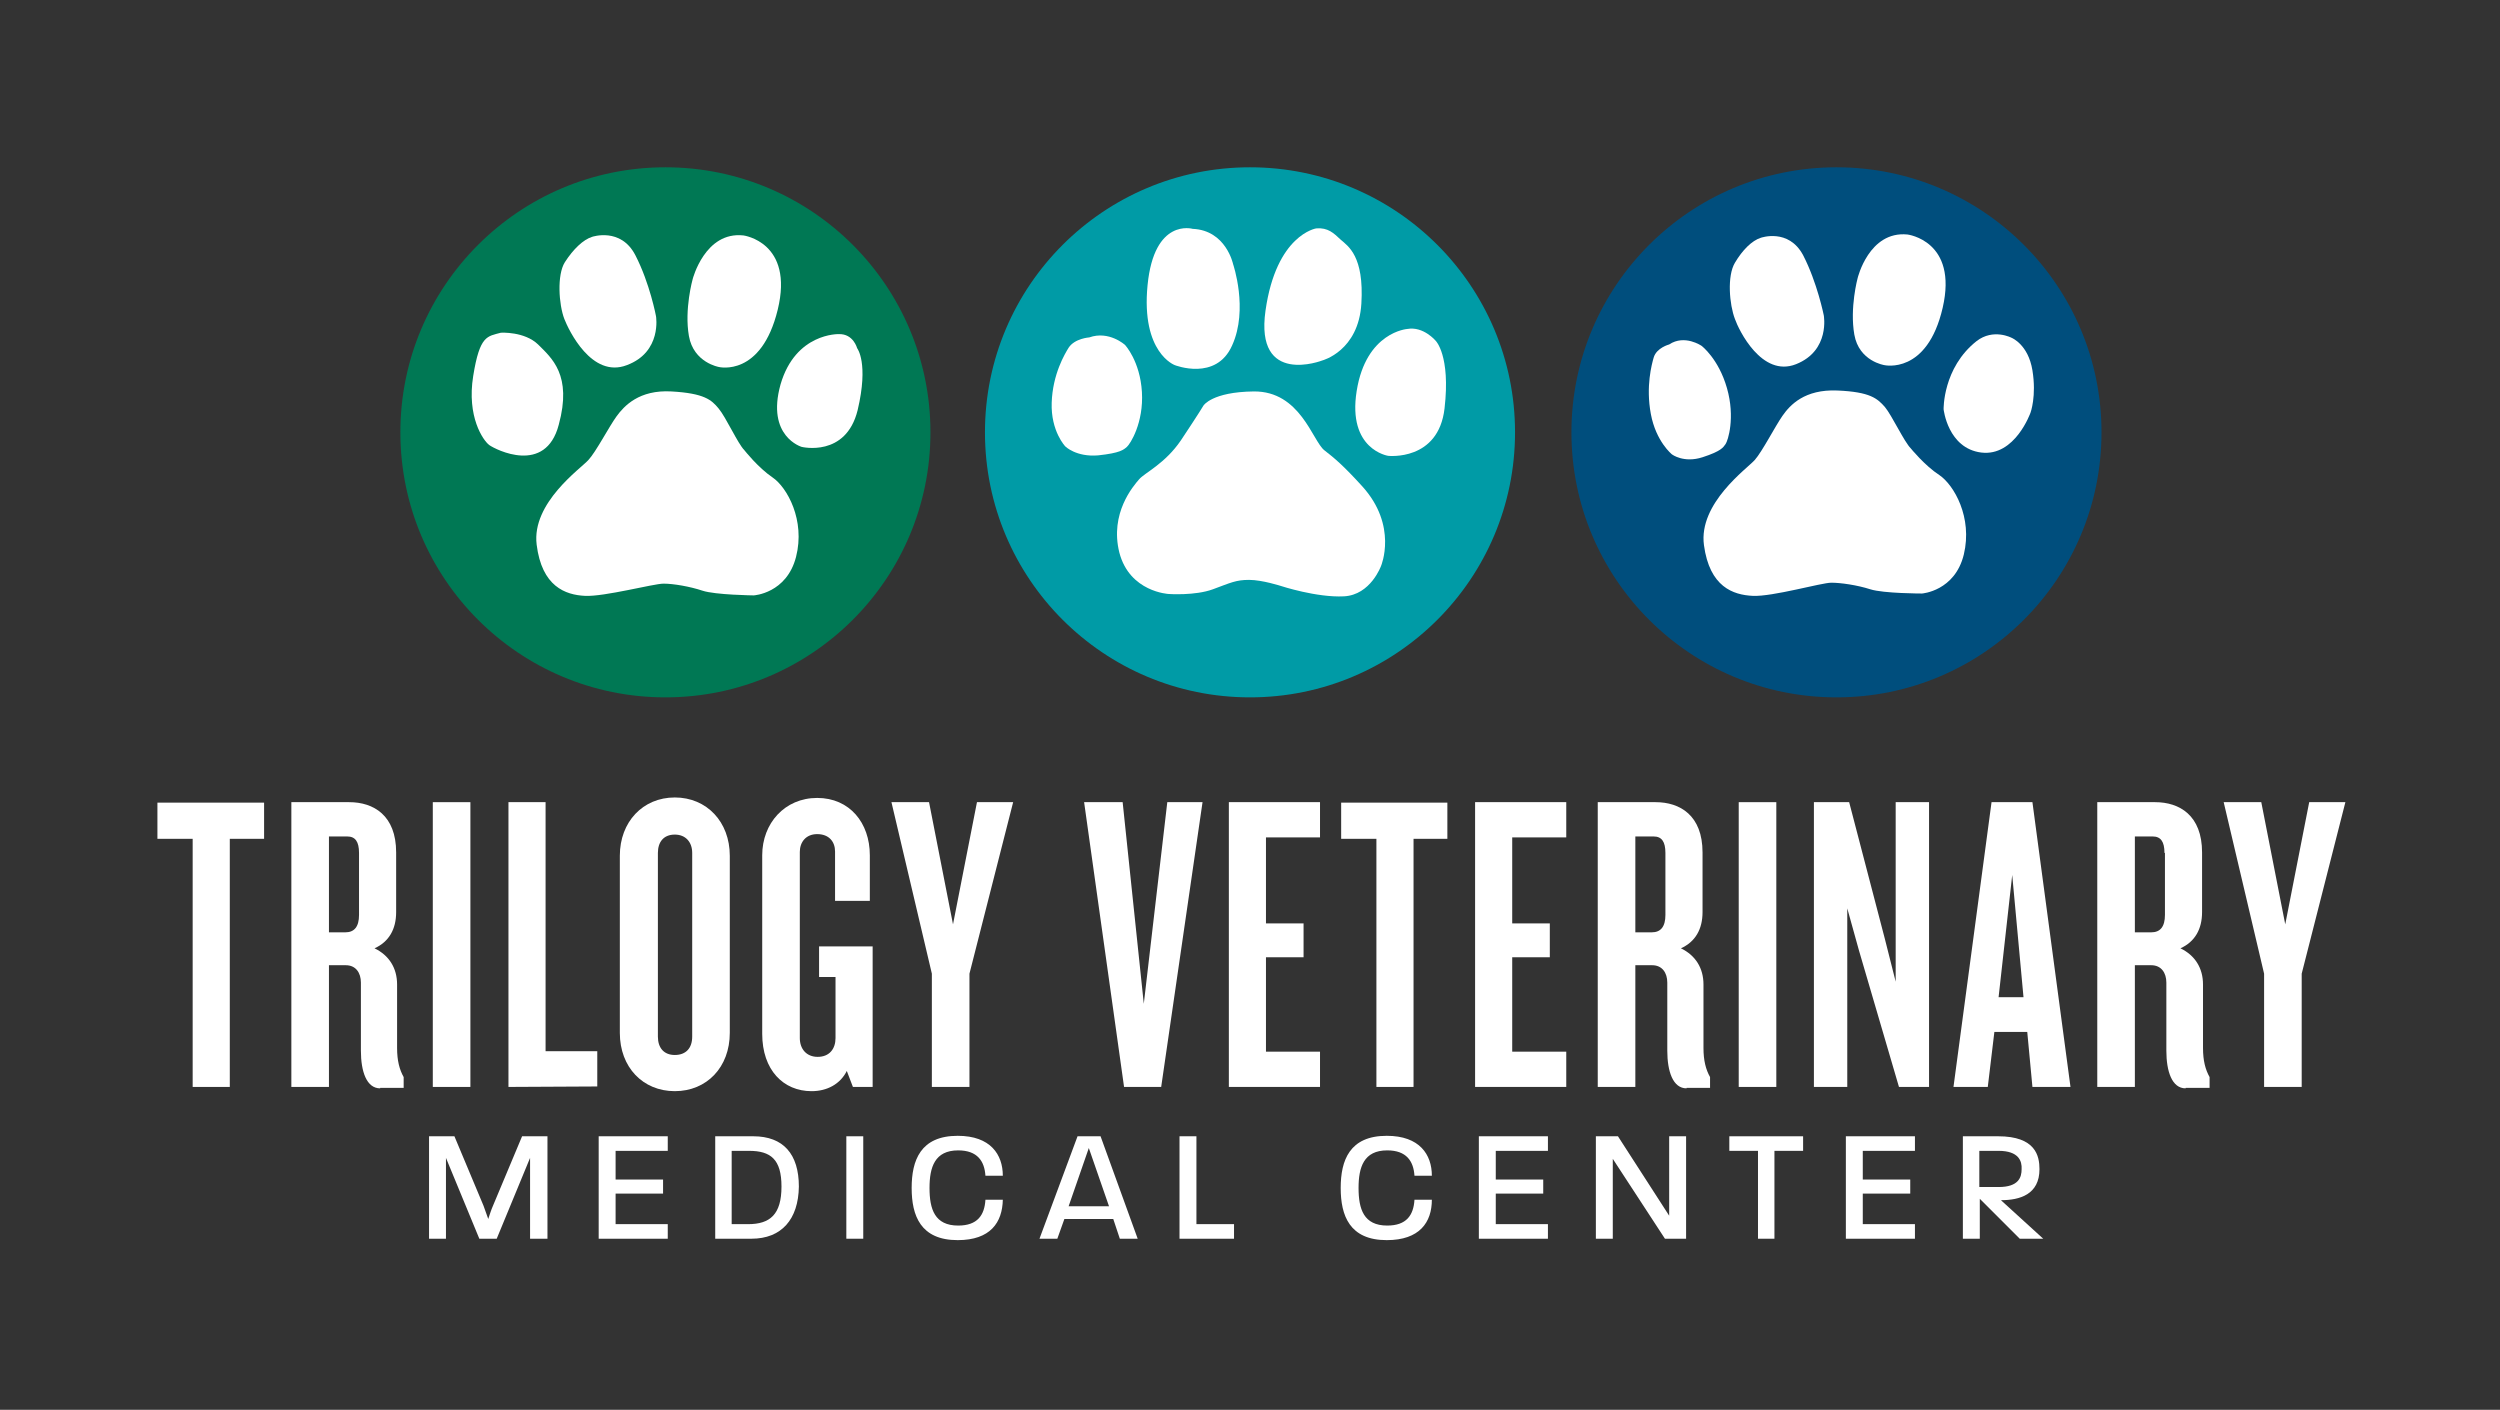 <?xml version="1.0" encoding="utf-8"?>
<!-- Generator: Adobe Illustrator 23.0.1, SVG Export Plug-In . SVG Version: 6.00 Build 0)  -->
<svg version="1.1" id="Layer_1" xmlns="http://www.w3.org/2000/svg" xmlns:xlink="http://www.w3.org/1999/xlink" x="0px" y="0px"
	 viewBox="0 0 532 300" style="enable-background:new 0 0 532 300;" xml:space="preserve">
<rect x="0" y="0" width="532" height="300" fill="#333333" stroke="none"/>
<style type="text/css">
	.st0{fill:#009BA6;}
	.st1{fill:#004E7D;}
	.st2{fill:#007854;}
	.st3{fill:#FFFFFF;}
</style>
<circle class="st0" cx="266" cy="92" r="56.4"/>
<ellipse class="st1" cx="390.8" cy="92" rx="56.4" ry="56.4"/>
<circle class="st2" cx="141.6" cy="92" r="56.4"/>
<g>
	<g>
		<path class="st3" d="M48.9,178.5v52.8H41v-52.8h-7.5v-7.7h22.7v7.7H48.9z"/>
		<path class="st3" d="M80.9,231.6c-2.9,0-4.1-3.6-4.1-8v-14.5c0-2.1-1.1-3.7-3.2-3.7H70v25.9h-8v-60.6h12.3c5.2,0,10,2.8,10,10.7
			v12.7c0,3.6-1.5,6.3-4.6,7.7c3.1,1.5,4.8,4.2,4.8,7.7V223c0,2.7,0.5,4.6,1.4,6.2v2.3h-5C80.9,231.5,80.9,231.6,80.9,231.6z
			 M76.4,181.5c0-2.4-0.8-3.5-2.5-3.5H70v20.4h3.5c1.9,0,2.9-1.2,2.9-3.7V181.5z"/>
		<path class="st3" d="M92.1,231.3v-60.6h8v60.6L92.1,231.3L92.1,231.3z"/>
		<path class="st3" d="M108.2,231.3v-60.6h7.9v53h11v7.5L108.2,231.3L108.2,231.3z"/>
		<path class="st3" d="M143.6,232.2c-6.8,0-11.7-5.1-11.7-12.4v-37.7c0-7.2,4.9-12.4,11.7-12.4s11.7,5.2,11.7,12.4v37.7
			C155.3,227.1,150.4,232.2,143.6,232.2z M147.3,181.5c0-2.3-1.4-3.9-3.7-3.9c-2.4,0-3.6,1.6-3.6,3.9v39.1c0,2.4,1.3,3.9,3.6,3.9
			c2.4,0,3.7-1.5,3.7-3.9V181.5z"/>
		<path class="st3" d="M181.5,231.3l-1.3-3.4c-1.4,2.8-4.2,4.3-7.5,4.3c-6,0-10.5-4.5-10.5-12.2v-38c0-6.8,4.8-12.2,11.7-12.2
			s11.2,5.3,11.2,12.2v9.7h-7.4v-10.5c0-2.1-1.3-3.7-3.8-3.7c-2.4,0-3.7,1.7-3.7,3.8v39.6c0,2.3,1.4,4,3.8,4c2.5,0,3.8-1.7,3.8-4
			v-13h-3.5v-6.5h11.4v29.9L181.5,231.3L181.5,231.3z"/>
		<path class="st3" d="M206.3,207.2v24.1h-8v-24.1l-8.6-36.5h8l5.1,26l5.1-26h7.7L206.3,207.2z"/>
		<path class="st3" d="M247.1,231.3h-7.9l-8.5-60.6h8.2l4.5,42.9l5-42.9h7.5L247.1,231.3z"/>
		<path class="st3" d="M261.5,231.3v-60.6h19.4v7.5h-11.5v18.3h8v7.2h-8v20.1h11.5v7.5L261.5,231.3L261.5,231.3z"/>
		<path class="st3" d="M300.8,178.5v52.8h-7.9v-52.8h-7.5v-7.7H308v7.7H300.8z"/>
		<path class="st3" d="M313.9,231.3v-60.6h19.4v7.5h-11.5v18.3h8v7.2h-8v20.1h11.5v7.5L313.9,231.3L313.9,231.3z"/>
		<path class="st3" d="M358.9,231.6c-2.9,0-4.1-3.6-4.1-8v-14.5c0-2.1-1.1-3.7-3.2-3.7H348v25.9h-8v-60.6h12.3c5.2,0,10,2.8,10,10.7
			v12.7c0,3.6-1.5,6.3-4.6,7.7c3.1,1.5,4.8,4.2,4.8,7.7V223c0,2.7,0.5,4.6,1.4,6.2v2.3h-5L358.9,231.6L358.9,231.6z M354.4,181.5
			c0-2.4-0.8-3.5-2.5-3.5H348v20.4h3.5c1.9,0,2.9-1.2,2.9-3.7V181.5z"/>
		<path class="st3" d="M370,231.3v-60.6h8v60.6L370,231.3L370,231.3z"/>
		<path class="st3" d="M404.1,231.3l-8.5-29l-2.5-9v38H386v-60.6h7.5l7.6,29.1l2.3,9.1v-38.2h7.1v60.6L404.1,231.3L404.1,231.3z"/>
		<path class="st3" d="M432.5,231.3l-1.1-11.7h-7l-1.4,11.7h-7.3l8.1-60.6h8.7l8.1,60.6L432.5,231.3L432.5,231.3z M428.2,186.2
			l-2.9,26h5.3L428.2,186.2z"/>
		<path class="st3" d="M465.1,231.6c-2.9,0-4.1-3.6-4.1-8v-14.5c0-2.1-1.1-3.7-3.2-3.7h-3.5v25.9h-8v-60.6h12.3
			c5.2,0,10,2.8,10,10.7v12.7c0,3.6-1.5,6.3-4.6,7.7c3.1,1.5,4.8,4.2,4.8,7.7V223c0,2.7,0.5,4.6,1.4,6.2v2.3h-5.1L465.1,231.6
			L465.1,231.6z M460.6,181.5c0-2.4-0.8-3.5-2.5-3.5h-3.8v20.4h3.5c1.9,0,2.9-1.2,2.9-3.7v-13.2H460.6z"/>
		<path class="st3" d="M489.8,207.2v24.1h-8v-24.1l-8.6-36.5h8l5.1,26l5.1-26h7.7L489.8,207.2z"/>
	</g>
	<g>
		<path class="st3" d="M112.8,263.6v-17.2l-7.1,17.2H102l-7.1-17.2v17.2h-3.6v-21.8h5.4l6.2,14.8c0.2,0.6,1,2.8,1,2.8s0.7-2.2,1-2.8
			l6.2-14.8h5.4v21.8H112.8z"/>
		<path class="st3" d="M127.4,263.6v-21.8h14.7v3.1H131v6.1h10.1v3H131v6.5h11.1v3.1H127.4z"/>
		<path class="st3" d="M159.9,263.6h-7.7v-21.8h8.1c6.4,0,9.7,3.8,9.7,10.7C169.9,259.5,166.3,263.6,159.9,263.6z M159.4,244.9h-3.7
			v15.6h3.5c4.7,0,7.1-2.1,7.1-8C166.3,246.7,164,244.9,159.4,244.9z"/>
		<path class="st3" d="M180.1,263.6v-21.8h3.6v21.8H180.1z"/>
		<path class="st3" d="M203.8,263.9c-7.9,0-9.8-5.2-9.8-11.1s1.9-11.1,9.8-11.1c7,0,9.6,4,9.6,8.5h-3.7c-0.2-3.1-1.7-5.4-5.8-5.4
			c-5,0-6.1,3.6-6.1,8c0,4.5,1.1,8,6.1,8c4.1,0,5.6-2.2,5.8-5.5h3.7C213.3,260.1,210.8,263.9,203.8,263.9z"/>
		<path class="st3" d="M238.3,263.6l-1.4-4.2h-10.4l-1.5,4.2h-3.8l8.1-21.8h4.9l7.9,21.8H238.3z M231.7,244.3l-4.3,12.4h8.6
			L231.7,244.3z"/>
		<path class="st3" d="M251,263.6v-21.8h3.6v18.7h8v3.1H251z"/>
		<path class="st3" d="M295.1,263.9c-7.9,0-9.8-5.2-9.8-11.1s1.9-11.1,9.8-11.1c7,0,9.6,4,9.6,8.5H301c-0.2-3.1-1.7-5.4-5.8-5.4
			c-5,0-6.1,3.6-6.1,8c0,4.5,1.1,8,6.1,8c4.1,0,5.6-2.2,5.8-5.5h3.7C304.7,260.1,302.1,263.9,295.1,263.9z"/>
		<path class="st3" d="M314.7,263.6v-21.8h14.7v3.1h-11.1v6.1h10.1v3h-10.1v6.5h11.1v3.1H314.7z"/>
		<path class="st3" d="M354.3,263.6l-11.1-17v17h-3.6v-21.8h4.7l10.9,16.9v-16.9h3.6v21.8H354.3z"/>
		<path class="st3" d="M377.6,244.9v18.7h-3.5v-18.7H368v-3.1h15.7v3.1L377.6,244.9L377.6,244.9z"/>
		<path class="st3" d="M392.8,263.6v-21.8h14.7v3.1h-11.1v6.1h10.1v3h-10.1v6.5h11.1v3.1H392.8z"/>
		<path class="st3" d="M429.8,263.6l-8.5-8.5v8.5h-3.6v-21.8h7.5c8,0,8.8,4.2,8.8,7c0,5.4-4.2,6.6-8.2,6.6l9,8.2H429.8z
			 M425.3,244.9h-4.1v7.7h4.1c4.3,0,4.9-2.1,4.9-3.8C430.3,247.1,429.6,244.9,425.3,244.9z"/>
	</g>
</g>
<g>
	<path class="st3" d="M253.8,48.7c0,0-8.2-2.4-9.6,12s5.8,17,5.8,17s8.8,3.5,12.2-4.2c3.5-7.7,0.2-17.3,0.2-17.3
		S260.9,49,253.8,48.7z"/>
	<path class="st3" d="M280.1,48.6c0,0-8.5,1.3-10.8,17.5s12.1,10.6,12.1,10.6s7.7-2,8.3-12.1c0.6-10.1-2.8-12.2-4.4-13.6
		C283.8,49.6,282.6,48.4,280.1,48.6z"/>
	<path class="st3" d="M299.5,70c0,0-8.8,0.6-10.8,13.2c-2,12.5,6.7,13.8,6.7,13.8s10.7,1.2,12-10.1s-1.9-14.4-1.9-14.4
		S302.9,69.4,299.5,70z"/>
	<path class="st3" d="M256.1,86.3c0,0-1,1.7-4.8,7.4c-3.4,5-7.7,6.9-8.9,8.3s-6.3,7.2-4.2,15.6c2.2,8.4,10.5,8.8,10.5,8.8
		s5.6,0.4,9.4-1s4.9-2,7.7-2c2.8,0,6.8,1.3,6.8,1.3s7.6,2.5,13.4,2.2c5.7-0.3,7.9-6.5,7.9-6.5s3.6-8.5-4-16.9c-4-4.4-5.9-6-8.1-7.7
		c-2.5-2-5.1-12.6-15-12.5C257.9,83.4,256.1,86.3,256.1,86.3z"/>
	<path class="st3" d="M239.4,73.4c0,0-3.4-3.1-7.6-1.6c0,0-3.1,0.2-4.4,2.2c-0.8,1.3-3.4,5.6-3.6,11.7s2.9,9.3,2.9,9.3
		s2.3,2.3,7,1.9c4.7-0.5,5.4-1.2,6.1-1.8s3.6-5.1,3.2-11.7S239.4,73.4,239.4,73.4z"/>
</g>
<g>
	<path class="st3" d="M158.2,50.1c0,0,10.8,1.4,7.3,15.8S153,78.1,153,78.1s-5.4-0.9-6.4-6.6s0.8-12.1,0.8-12.1S150,49.2,158.2,50.1
		z"/>
	<path class="st3" d="M126,50.4c0,0,6.1-2.1,9.2,3.9s4.4,13,4.4,13s1.3,7.6-6.2,10.4c-7.5,2.9-12.4-7.5-13.3-9.8
		c-1.2-3.1-1.6-9.4,0.1-12.1C122,53,124.1,51,126,50.4z"/>
	<path class="st3" d="M158.4,95.8c0,0,2.9,3.7,6,5.8c3.1,2.1,7,9.1,5,16.9s-9,8.2-9,8.2s-8.2-0.1-10.9-1s-6.2-1.5-8.3-1.5
		s-12.6,2.8-16.7,2.6c-4.2-0.2-9.2-2-10.3-10.9s9.4-16.2,11-18c1.6-1.7,4.4-7.1,6-9.3c1.6-2.2,4.8-5.7,11.7-5.3
		c7,0.4,8.5,1.8,10,3.6C154.5,88.8,157,94.4,158.4,95.8z"/>
	<path class="st3" d="M114.5,73.3c-2.9-2.8-7.9-2.5-7.9-2.5c-2.9,0.8-4.5,0.5-5.9,9.2s2.1,13.7,3.4,14.7c1.4,1,12,6.4,14.8-4.3
		C121.8,79.8,117.4,76.2,114.5,73.3z"/>
	<path class="st3" d="M178.5,71.1c0,0-9.2-0.3-12.4,10.7c-3.1,11.1,4.5,13.3,4.5,13.3s9.4,2.3,11.9-7.8c2.4-10.1-0.1-13.2-0.1-13.2
		S181.6,71,178.5,71.1z"/>
</g>
<g>
	<path class="st3" d="M362.1,73.6c0,0-3.6-2.5-6.9-0.3c0,0-2.7,0.7-3.3,2.8c-0.4,1.4-1.7,6.1-0.6,12s4.5,8.6,4.5,8.6
		s2.5,1.9,6.5,0.6s4.4-2.1,4.9-2.8c0.5-0.7,2.1-5.6,0.3-11.9C365.7,76.3,362.1,73.6,362.1,73.6z"/>
	<path class="st3" d="M405.9,49.9c0,0,10.8,1.3,7.5,15.6S401,77.7,401,77.7s-5.4-0.8-6.4-6.5s0.7-12,0.7-12S397.7,49.1,405.9,49.9z"
		/>
	<path class="st3" d="M374.7,50.6c0,0,5.9-2.1,9,3.7c3,5.8,4.4,12.8,4.4,12.8s1.4,7.5-5.9,10.4s-12.2-7.3-13-9.6
		c-1.2-3.1-1.7-9.2,0-12C370.8,53.2,372.8,51.2,374.7,50.6z"/>
	<path class="st3" d="M406.6,95.4c0,0,3,3.7,6.1,5.7c3.1,2.1,7.1,9,5.2,16.9c-1.9,7.8-8.9,8.3-8.9,8.3s-8.2,0-11-0.9
		s-6.3-1.4-8.3-1.4c-2.1,0-12.5,3-16.7,2.8s-9.2-1.9-10.4-10.8s9.2-16.3,10.8-18.1s4.3-7.1,5.9-9.4s4.7-5.7,11.7-5.4
		c7,0.3,8.5,1.7,10.1,3.5C402.6,88.4,405.2,94,406.6,95.4z"/>
	<path class="st3" d="M432.5,78.8c-0.9-5.5-4.4-6.9-4.4-6.9s-3.9-2.1-7.5,0.7c-7.2,5.7-7,14.5-7,14.5s0.9,8.3,8,9.2
		c7.2,0.9,10.5-8.5,10.5-8.5S433.4,84.3,432.5,78.8z"/>
</g>
</svg>
